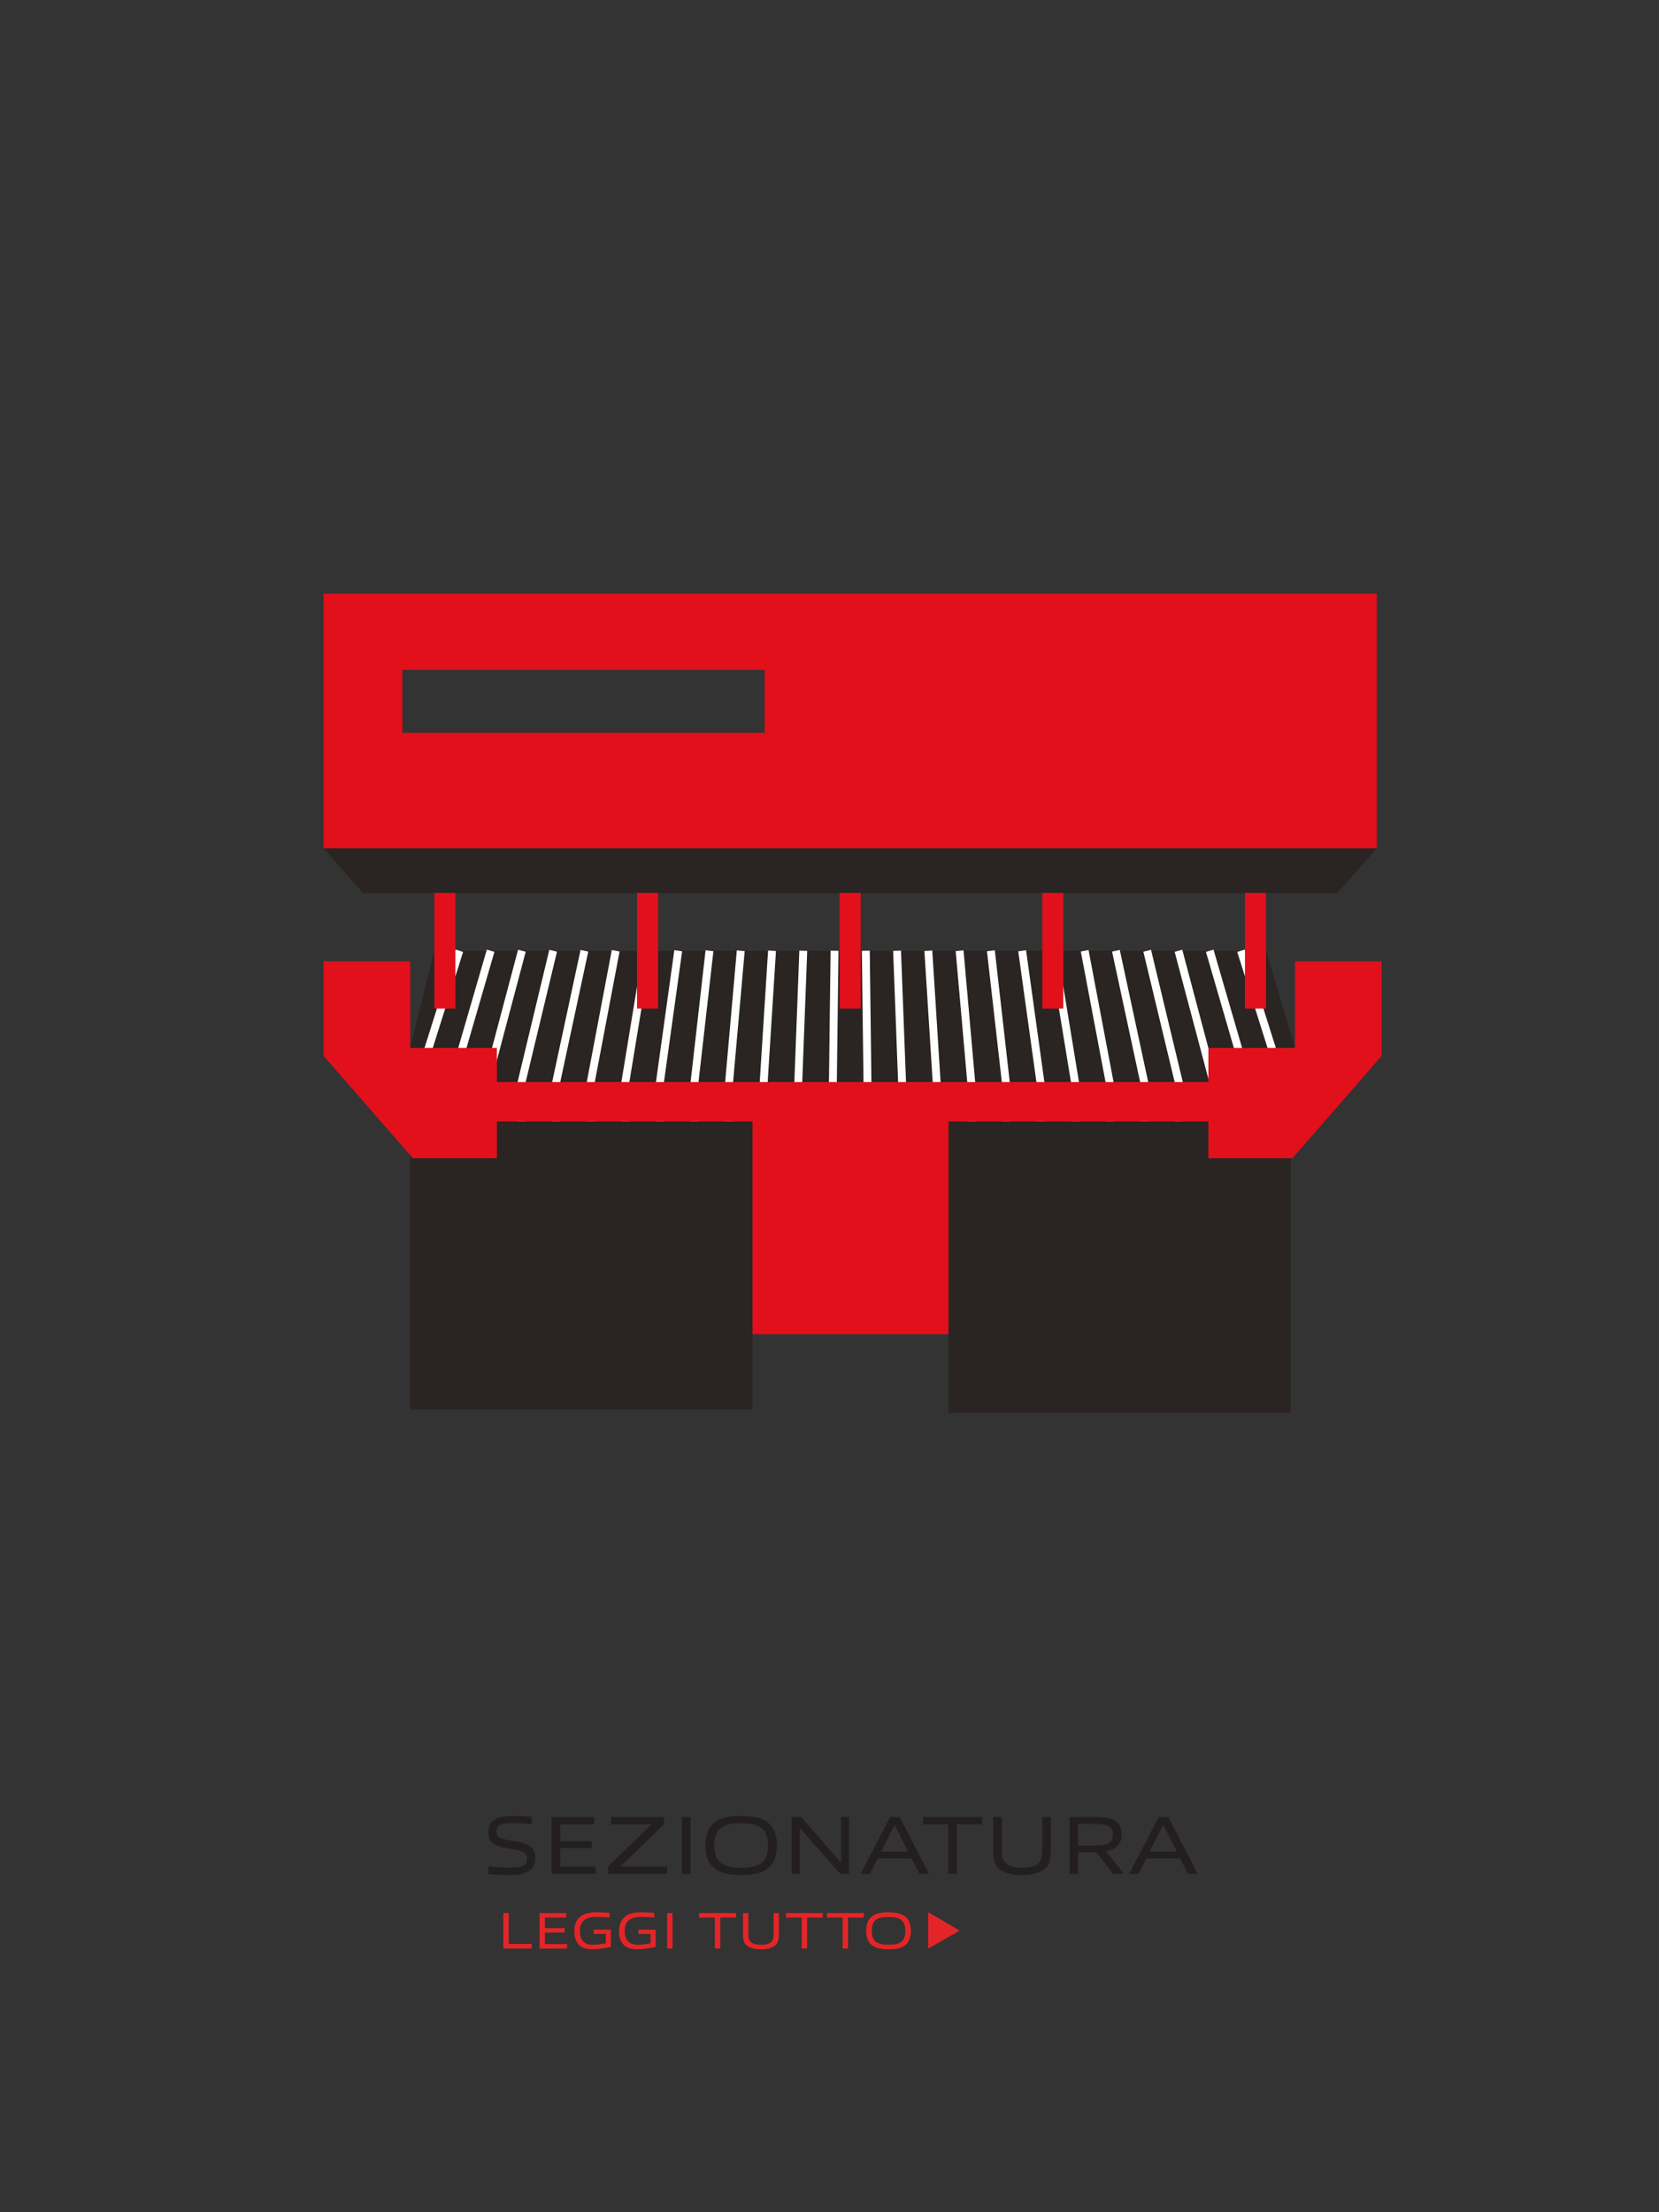<svg xmlns="http://www.w3.org/2000/svg" id="Livello_1" viewBox="0 0 480 640"><rect x="0" y="0" width="480" height="640" fill="#333333" stroke="none"/><defs><style>.cls-1{fill:none;}.cls-1,.cls-2,.cls-3,.cls-4,.cls-5,.cls-6{stroke-width:0px;}.cls-2{fill:#2a2422;}.cls-3{fill:#231f20;}.cls-4{fill:#e2101b;}.cls-5{fill:#e42528;}.cls-6{fill:#fff;}</style></defs><path class="cls-3" d="M152.38,541.65c-1.37.65-3.22.79-4.87.79-1.97,0-3.96-.1-6.17-.24v-2.23c2.11.22,4.3.34,6.02.34,1.42,0,2.59-.1,3.43-.31,1.34-.38,1.68-1.25,1.68-2.26,0-1.13-.41-1.82-1.7-2.23-1.22-.36-2.38-.53-3.91-.79-3.7-.62-5.54-1.63-5.54-4.61,0-1.61.55-3.17,2.42-4.03,1.34-.62,3.17-.74,4.63-.74,1.73,0,3.53.1,5.47.26v2.14c-1.92-.22-3.89-.34-5.52-.34-1.1,0-2.18.1-3,.31-1.3.38-1.63,1.13-1.63,2.11,0,1.08.38,1.75,1.63,2.14,1.13.34,2.38.53,3.77.74,3.79.6,5.79,1.66,5.79,4.8,0,1.66-.58,3.26-2.5,4.15Z"></path><path class="cls-3" d="M159.6,542.11v-16.44h12.34v2.11h-9.84v4.9h9.12v1.99h-9.12v5.33h10.25v2.11h-12.75Z"></path><path class="cls-3" d="M175.92,542.11v-2.11l12.46-12.1v-.12h-11.57v-2.11h15.31v2.11l-12.48,12.1v.12h13.37v2.11h-17.09Z"></path><path class="cls-3" d="M197.3,542.11v-16.44h2.5v16.44h-2.5Z"></path><path class="cls-3" d="M221.86,540.76c-1.9,1.32-4.42,1.68-7.37,1.68-3.12,0-5.59-.41-7.46-1.7-2.11-1.49-2.95-3.91-2.95-6.86s.84-5.38,2.95-6.87c1.87-1.32,4.39-1.68,7.34-1.68,3.12,0,5.59.41,7.49,1.7,2.09,1.49,2.93,3.91,2.93,6.86s-.84,5.38-2.93,6.87ZM214.47,527.47c-5.5,0-7.8,1.61-7.8,6.34s2.23,6.53,7.73,6.53,7.8-1.61,7.8-6.36-2.23-6.5-7.73-6.5Z"></path><path class="cls-3" d="M243.12,542.11l-11.66-13.23h-.07v13.23h-2.33v-16.44h2.78l11.45,13.15h.07v-13.15h2.33v16.44h-2.57Z"></path><path class="cls-3" d="M266.02,542.11l-2.28-4.44h-9.77l-2.26,4.44h-2.71l8.52-16.44h2.78l8.52,16.44h-2.81ZM258.89,528.09h-.1l-3.86,7.58h7.83l-3.86-7.58Z"></path><path class="cls-3" d="M274.34,542.11v-14.33h-7.27v-2.11h17.04v2.11h-7.27v14.33h-2.5Z"></path><path class="cls-3" d="M289.25,540.81c-1.56-1.22-1.87-2.81-1.87-5.52v-9.62h2.5v9.46c0,1.73.19,3.02,1.25,3.98,1.03.96,2.76,1.22,4.58,1.22s3.53-.24,4.63-1.22c1.06-.94,1.22-2.18,1.22-3.94v-9.5h2.45v9.62c0,2.69-.34,4.32-1.92,5.54-1.78,1.37-4.18,1.61-6.41,1.61s-4.68-.26-6.43-1.63Z"></path><path class="cls-3" d="M322.08,542.11l-4.9-6.29c-.5.05-1.03.05-1.56.05h-3.67v6.24h-2.5v-16.44h6.53c3.22,0,5.38.12,6.91,1.27,1.13.84,1.63,2.09,1.63,3.74s-.43,2.78-1.56,3.67c-.72.62-1.73.98-2.95,1.2l5.14,6.55h-3.07ZM316.18,527.68h-4.22v6.24h4.25c3.77,0,5.78-.41,5.78-3.17s-2.3-3.07-5.81-3.07Z"></path><path class="cls-3" d="M343.73,542.11l-2.28-4.44h-9.77l-2.26,4.44h-2.71l8.52-16.44h2.78l8.52,16.44h-2.81ZM336.6,528.09h-.1l-3.86,7.58h7.83l-3.86-7.58Z"></path><polygon class="cls-5" points="268.55 553.21 277.68 558.53 268.55 563.72 268.55 553.21"></polygon><path class="cls-5" d="M145.62,563.72v-10.27h1.56v8.92h6.67v1.35h-8.24Z"></path><path class="cls-5" d="M156.12,563.72v-10.27h7.71v1.32h-6.15v3.06h5.7v1.25h-5.7v3.33h6.4v1.32h-7.96Z"></path><path class="cls-5" d="M171.44,563.93c-1.41,0-2.62-.21-3.66-1.05-1.23-1.02-1.61-2.58-1.61-4.29s.57-3.45,2.17-4.44c1.23-.74,2.71-.92,4.32-.92,1.18,0,2.37.08,3.71.17v1.35c-1.2-.09-2.54-.17-3.79-.17-3.27,0-4.79,1.3-4.79,4.02s1.3,4.04,3.85,4.04c1.11,0,2.4-.2,3.63-.41v-2.74h-3.49v-1.25h4.96v5.01c-1.68.33-3.54.67-5.31.67Z"></path><path class="cls-5" d="M184.38,563.93c-1.41,0-2.62-.21-3.66-1.05-1.23-1.02-1.6-2.58-1.6-4.29s.57-3.45,2.17-4.44c1.23-.74,2.71-.92,4.32-.92,1.19,0,2.37.08,3.71.17v1.35c-1.2-.09-2.54-.17-3.79-.17-3.27,0-4.78,1.3-4.78,4.02s1.3,4.04,3.85,4.04c1.11,0,2.4-.2,3.63-.41v-2.74h-3.5v-1.25h4.96v5.01c-1.68.33-3.54.67-5.31.67Z"></path><path class="cls-5" d="M193.02,563.72v-10.27h1.56v10.27h-1.56Z"></path><path class="cls-5" d="M206.82,563.72v-8.96h-4.54v-1.32h10.65v1.32h-4.54v8.96h-1.56Z"></path><path class="cls-5" d="M216.14,562.92c-.97-.77-1.17-1.75-1.17-3.45v-6.01h1.56v5.91c0,1.08.12,1.89.78,2.49.64.6,1.72.76,2.87.76s2.2-.15,2.89-.76c.66-.58.76-1.37.76-2.46v-5.94h1.53v6.01c0,1.68-.21,2.7-1.2,3.46-1.11.85-2.61,1-4,1s-2.92-.17-4.02-1.02Z"></path><path class="cls-5" d="M231.95,563.72v-8.96h-4.54v-1.32h10.65v1.32h-4.54v8.96h-1.56Z"></path><path class="cls-5" d="M243.8,563.72v-8.96h-4.54v-1.32h10.65v1.32h-4.54v8.96h-1.56Z"></path><path class="cls-5" d="M261.72,562.88c-1.18.83-2.76,1.05-4.6,1.05-1.95,0-3.5-.25-4.67-1.06-1.32-.93-1.84-2.45-1.84-4.29s.52-3.36,1.84-4.29c1.17-.83,2.75-1.05,4.59-1.05,1.95,0,3.5.25,4.68,1.06,1.3.93,1.83,2.45,1.83,4.29s-.53,3.36-1.83,4.29ZM257.1,554.58c-3.43,0-4.87,1-4.87,3.96s1.39,4.08,4.83,4.08,4.88-1,4.88-3.97-1.39-4.06-4.83-4.06Z"></path><polygon class="cls-2" points="143.76 313.04 349.62 313.04 349.62 303.17 374.69 303.17 366.28 275.06 366.28 291.77 360.21 291.77 360.21 275.06 307.65 275.06 307.65 291.77 301.57 291.77 301.57 275.06 249.02 275.06 249.02 291.77 242.94 291.77 242.94 275.06 190.39 275.06 190.39 291.77 184.31 291.77 184.31 275.06 131.76 275.06 131.76 291.77 125.68 291.77 125.68 275.06 118.69 303.17 143.76 303.17 143.76 313.04"></polygon><polygon class="cls-6" points="122.04 324.44 119.76 324.44 119.76 312.87 131.81 274.71 133.99 275.4 122.04 313.22 122.04 324.44"></polygon><polygon class="cls-6" points="132.05 324.44 129.76 324.44 129.76 312.88 140.85 274.74 143.05 275.38 132.05 313.21 132.05 324.44"></polygon><polygon class="cls-6" points="142.05 324.44 139.77 324.44 139.77 312.9 149.89 274.77 152.1 275.35 142.05 313.19 142.05 324.44"></polygon><polygon class="cls-6" points="152.06 324.44 149.78 324.44 149.78 312.91 158.93 274.79 161.15 275.33 152.06 313.18 152.06 324.44"></polygon><polygon class="cls-6" points="162.07 324.44 159.78 324.44 159.81 312.81 167.97 274.82 170.2 275.3 162.07 313.17 162.07 324.44"></polygon><polygon class="cls-6" points="172.07 324.44 169.79 324.44 169.81 312.83 177.01 274.85 179.26 275.27 172.07 313.15 172.07 324.44"></polygon><polygon class="cls-6" points="182.08 324.44 179.8 324.44 179.81 312.86 186.05 274.87 188.31 275.24 182.08 313.14 182.08 324.44"></polygon><polygon class="cls-6" points="192.09 324.44 189.8 324.44 189.81 312.89 195.1 274.9 197.36 275.22 192.09 313.12 192.09 324.44"></polygon><polygon class="cls-6" points="202.09 324.44 199.81 324.44 199.82 312.92 204.14 274.93 206.41 275.19 202.09 313.11 202.09 324.44"></polygon><polygon class="cls-6" points="212.1 324.44 209.82 324.44 209.82 312.94 213.18 274.96 215.46 275.16 212.1 313.1 212.1 324.44"></polygon><polygon class="cls-6" points="222.11 324.44 219.82 324.44 219.82 312.97 222.23 274.99 224.51 275.13 222.11 313.08 222.11 324.44"></polygon><polygon class="cls-6" points="232.11 324.44 229.83 324.44 229.83 313.05 231.27 275.02 233.55 275.1 232.11 313.09 232.11 324.44"></polygon><polygon class="cls-6" points="242.12 324.44 239.84 324.44 239.84 313.05 240.32 275.04 242.6 275.07 242.12 313.06 242.12 324.44"></polygon><polygon class="cls-6" points="252.13 324.44 249.84 324.44 249.84 313.05 249.36 275.07 251.65 275.04 252.13 313.03 252.13 324.44"></polygon><polygon class="cls-6" points="262.13 324.44 259.85 324.44 259.85 313.05 258.41 275.1 260.69 275.02 262.13 313 262.13 324.44"></polygon><polygon class="cls-6" points="272.14 324.44 269.86 324.44 269.86 313.08 267.46 275.13 269.74 274.99 272.14 313.05 272.14 324.44"></polygon><polygon class="cls-6" points="282.15 324.44 279.86 324.44 279.86 313.1 276.51 275.16 278.78 274.96 282.15 313.05 282.15 324.44"></polygon><polygon class="cls-6" points="292.15 324.44 289.87 324.44 289.87 313.11 285.56 275.19 287.83 274.93 292.15 313.05 292.15 324.44"></polygon><polygon class="cls-6" points="302.16 324.44 299.88 324.44 299.88 313.12 294.61 275.22 296.87 274.9 302.16 312.97 302.16 324.44"></polygon><polygon class="cls-6" points="312.17 324.44 309.88 324.44 309.88 313.14 303.66 275.24 305.91 274.87 312.17 312.95 312.17 324.44"></polygon><polygon class="cls-6" points="322.17 324.44 319.89 324.44 319.89 313.15 312.71 275.27 314.95 274.85 322.17 312.94 322.17 324.44"></polygon><polygon class="cls-6" points="332.18 324.44 329.9 324.44 329.9 313.17 321.76 275.3 323.99 274.82 332.18 312.92 332.18 324.44"></polygon><polygon class="cls-6" points="342.19 324.44 339.9 324.44 339.9 313.18 330.81 275.33 333.03 274.79 342.19 312.91 342.19 324.44"></polygon><polygon class="cls-6" points="352.19 324.44 349.91 324.44 349.91 313.19 339.86 275.35 342.07 274.77 352.19 312.9 352.19 324.44"></polygon><polygon class="cls-6" points="362.2 324.44 359.92 324.44 359.92 313.21 348.92 275.38 351.11 274.74 362.2 312.88 362.2 324.44"></polygon><polygon class="cls-6" points="372.21 324.44 369.92 324.44 369.92 313.22 357.97 275.4 360.15 274.71 372.21 312.87 372.21 324.44"></polygon><rect class="cls-1" x="131.76" y="258.34" width="52.55" height="16.71"></rect><rect class="cls-1" x="190.39" y="258.34" width="52.55" height="16.71"></rect><rect class="cls-1" x="249.02" y="258.34" width="52.55" height="16.71"></rect><rect class="cls-1" x="116.41" y="193.77" width="104.85" height="18.23"></rect><rect class="cls-1" x="307.65" y="258.34" width="52.55" height="16.71"></rect><path class="cls-4" d="M398.34,171.73H93.62v73.7h304.72v-73.7ZM221.26,212h-104.85v-18.23h104.85v18.23Z"></path><polygon class="cls-2" points="184.31 258.34 190.39 258.34 242.94 258.34 249.02 258.34 301.57 258.34 307.65 258.34 360.21 258.34 366.28 258.34 386.92 258.34 398.34 245.43 93.62 245.43 105.05 258.34 125.68 258.34 131.76 258.34 184.31 258.34"></polygon><polygon class="cls-2" points="349.62 324.44 274.43 324.44 274.43 385.98 274.43 408.71 373.46 408.71 373.46 335.08 349.62 335.08 349.62 324.44"></polygon><polygon class="cls-4" points="360.21 275.06 360.21 291.77 366.28 291.77 366.28 275.06 366.28 258.34 360.21 258.34 360.21 275.06"></polygon><polygon class="cls-4" points="301.57 258.34 301.57 275.06 301.57 291.77 307.65 291.77 307.65 275.06 307.65 258.34 301.57 258.34"></polygon><polygon class="cls-4" points="242.94 258.34 242.94 275.06 242.94 291.77 249.02 291.77 249.02 275.06 249.02 258.34 242.94 258.34"></polygon><polygon class="cls-2" points="143.76 324.44 143.76 335.08 119.45 335.08 118.69 334.21 118.69 407.75 217.72 407.75 217.72 385.98 217.72 324.44 143.76 324.44"></polygon><polygon class="cls-4" points="184.31 258.34 184.31 275.06 184.31 291.77 190.39 291.77 190.39 275.06 190.39 258.34 184.31 258.34"></polygon><polygon class="cls-4" points="131.76 291.77 131.76 275.06 131.76 258.34 125.68 258.34 125.68 275.06 125.68 291.77 131.76 291.77"></polygon><polygon class="cls-4" points="374.69 278.1 374.69 303.17 349.62 303.17 349.62 313.04 143.76 313.04 143.76 303.17 118.69 303.17 118.69 278.1 93.62 278.1 93.62 305.45 118.69 334.21 119.45 335.08 143.76 335.08 143.76 324.44 217.72 324.44 217.72 385.98 274.43 385.98 274.43 324.44 349.62 324.44 349.62 335.08 373.46 335.08 373.93 335.08 399.76 305.45 399.76 278.1 374.69 278.1"></polygon></svg>